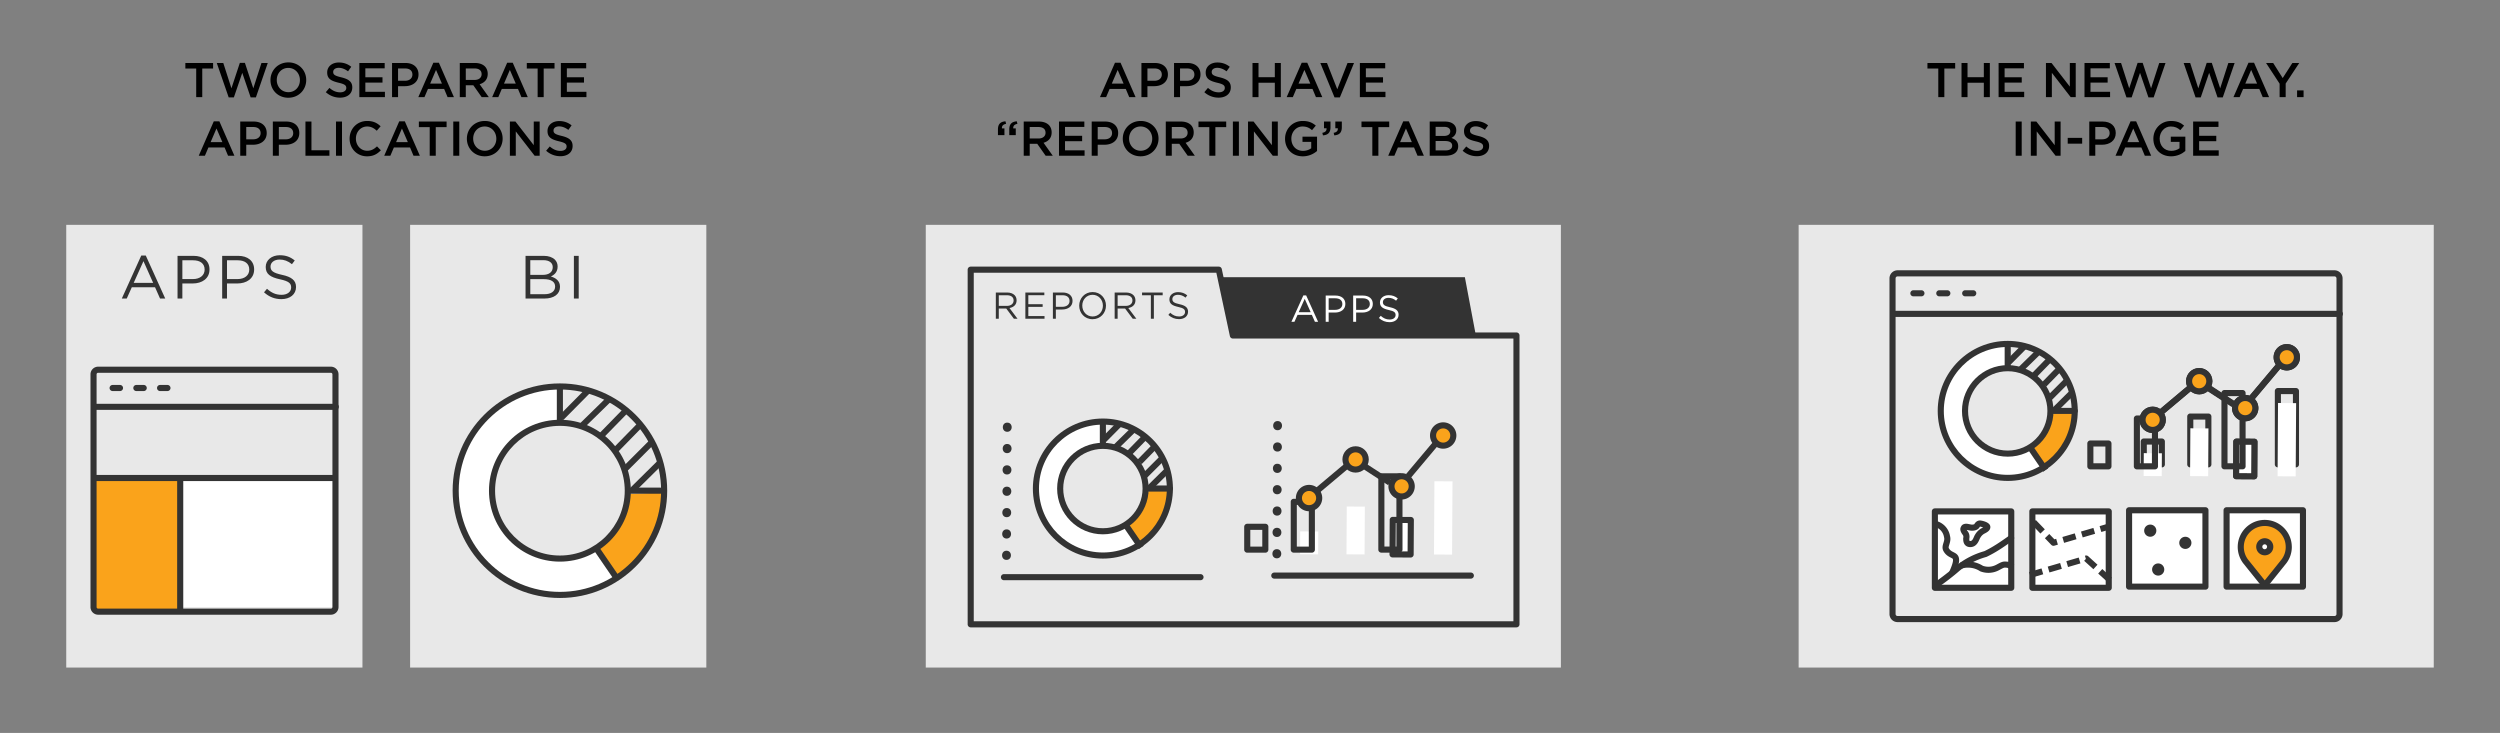 <svg xmlns="http://www.w3.org/2000/svg" width="819.609" height="240.285"><rect width="100%" height="100%" fill="#808080" stroke="none"/><style>.st0{fill:#e8e8e8}.st1{fill:#333}.st2{fill:#fff}.st3{fill:#faa31b}.st4{fill:none}</style><g id="Layer_1"><path class="st0" d="M589.669 73.712h208.224v145.143H589.669zM21.717 73.712h97.11v145.143h-97.11zM134.454 73.712h97.11v145.143h-97.11z"/><path class="st1" d="M46.312 83.775h1.48l6.379 14.098h-1.7l-1.64-3.7h-7.619l-1.66 3.7h-1.62l6.38-14.098zm3.899 8.959l-3.18-7.119-3.2 7.119h6.38zM58.205 83.875h5.239c3.16 0 5.239 1.679 5.239 4.439v.04c0 3.02-2.52 4.579-5.499 4.579h-3.4v4.939h-1.58V83.875zm5.039 7.619c2.32 0 3.84-1.24 3.84-3.079v-.04c0-2-1.5-3.039-3.759-3.039h-3.54v6.158h3.459zM72.839 83.875h5.239c3.16 0 5.239 1.679 5.239 4.439v.04c0 3.02-2.52 4.579-5.5 4.579h-3.399v4.939h-1.58V83.875zm5.039 7.619c2.32 0 3.84-1.24 3.84-3.079v-.04c0-2-1.499-3.039-3.759-3.039h-3.54v6.158h3.459zM86.553 95.833l.98-1.159c1.46 1.32 2.86 1.979 4.799 1.979 1.88 0 3.12-1 3.12-2.38v-.04c0-1.299-.7-2.039-3.64-2.66-3.219-.7-4.699-1.74-4.699-4.039v-.04c0-2.2 1.94-3.82 4.599-3.82 2.04 0 3.5.58 4.919 1.72l-.92 1.22c-1.3-1.061-2.6-1.521-4.04-1.521-1.819 0-2.979 1-2.979 2.26v.04c0 1.32.72 2.06 3.799 2.719 3.12.68 4.56 1.82 4.56 3.96v.04c0 2.399-2 3.959-4.779 3.959-2.219.002-4.039-.738-5.719-2.238zM172.293 83.875h5.959c1.6 0 2.86.46 3.66 1.24.58.6.9 1.34.9 2.24v.04c0 1.82-1.12 2.759-2.22 3.24 1.659.5 3 1.46 3 3.38v.039c0 2.4-2.02 3.82-5.079 3.82h-6.219V83.875zm8.918 3.699c0-1.381-1.1-2.28-3.1-2.28h-4.259v4.819h4.139c1.9 0 3.22-.86 3.22-2.499v-.04zm-2.939 3.94h-4.419v4.939h4.7c2.119 0 3.439-.94 3.439-2.5v-.04c-.001-1.52-1.281-2.399-3.72-2.399zM188.145 83.875h1.58v13.998h-1.58V83.875z"/><path class="st0" d="M303.505 73.712h208.224v145.143H303.505z"/><path class="st1" d="M326.474 95.897h3.7c1.057 0 1.906.32 2.448.86.417.417.664 1.02.664 1.697v.024c0 1.427-.984 2.263-2.337 2.508l2.643 3.517H332.4l-2.496-3.344h-2.458v3.344h-.972v-8.606zm3.615 4.389c1.291 0 2.214-.664 2.214-1.771v-.025c0-1.057-.812-1.697-2.202-1.697h-2.655v3.493h2.643zM336.156 95.897h6.222v.885h-5.25v2.939h4.697v.886h-4.697v3.011h5.312v.886h-6.283v-8.607zM345.185 95.897h3.221c1.943 0 3.221 1.032 3.221 2.729v.026c0 1.856-1.55 2.816-3.382 2.816h-2.089v3.036h-.972v-8.607zm3.098 4.684c1.427 0 2.361-.761 2.361-1.894v-.024c0-1.23-.922-1.87-2.311-1.87h-2.176v3.787h2.126zM353.81 100.225v-.026c0-2.373 1.783-4.451 4.402-4.451s4.377 2.054 4.377 4.427v.024c0 2.374-1.783 4.451-4.402 4.451s-4.377-2.053-4.377-4.425zm7.769 0v-.026c0-1.954-1.425-3.553-3.392-3.553-1.967 0-3.37 1.574-3.37 3.529v.024c0 1.955 1.427 3.555 3.394 3.555s3.368-1.574 3.368-3.529zM365.434 95.897h3.7c1.057 0 1.906.32 2.448.86.417.417.664 1.02.664 1.697v.024c0 1.427-.984 2.263-2.337 2.508l2.643 3.517h-1.192l-2.496-3.344h-2.458v3.344h-.972v-8.606zm3.615 4.389c1.291 0 2.214-.664 2.214-1.771v-.025c0-1.057-.812-1.697-2.202-1.697h-2.655v3.493h2.643zM377.305 96.793h-2.889v-.897h6.762v.897h-2.889v7.71h-.984v-7.71zM383.039 103.249l.602-.713c.898.811 1.759 1.218 2.951 1.218 1.156 0 1.919-.616 1.919-1.464v-.024c0-.799-.431-1.254-2.239-1.635-1.979-.431-2.889-1.069-2.889-2.484v-.024c0-1.353 1.194-2.349 2.829-2.349 1.254 0 2.15.356 3.024 1.057l-.566.749c-.799-.652-1.598-.934-2.484-.934-1.119 0-1.832.616-1.832 1.389v.026c0 .811.443 1.266 2.337 1.671 1.918.419 2.804 1.119 2.804 2.434v.026c0 1.475-1.23 2.434-2.939 2.434-1.365 0-2.484-.455-3.517-1.377zM483.723 109.302h-79.879l-4.056-18.428h80.46z"/><path class="st1" d="M497.161 205.681H318.24a1 1 0 0 1-1-1V88.413a1 1 0 0 1 1-1h81.336a1 1 0 0 1 .978.791l4.448 20.788h92.159a1 1 0 0 1 1 1v94.69a.999.999 0 0 1-1 .999zm-177.921-2h176.921v-92.69h-91.968a1 1 0 0 1-.978-.791l-4.448-20.788H319.24v114.269z"/><path class="st2" d="M427.3 96.835h.91l3.922 8.668h-1.045l-1.009-2.275h-4.684l-1.021 2.275h-.996l3.923-8.668zm2.397 5.509l-1.954-4.377-1.967 4.377h3.921zM434.621 96.897h3.221c1.943 0 3.223 1.032 3.223 2.729v.026c0 1.856-1.55 2.816-3.382 2.816h-2.09v3.036h-.972v-8.607zm3.099 4.684c1.425 0 2.361-.761 2.361-1.894v-.024c0-1.23-.922-1.87-2.313-1.87h-2.176v3.787h2.128zM443.627 96.897h3.221c1.943 0 3.221 1.032 3.221 2.729v.026c0 1.856-1.55 2.816-3.38 2.816h-2.09v3.036h-.972v-8.607zm3.098 4.684c1.427 0 2.361-.761 2.361-1.894v-.024c0-1.23-.922-1.87-2.311-1.87h-2.176v3.787h2.126zM452.066 104.249l.602-.713c.898.811 1.759 1.218 2.951 1.218 1.156 0 1.918-.616 1.918-1.464v-.024c0-.799-.429-1.254-2.238-1.635-1.979-.431-2.889-1.069-2.889-2.484v-.024c0-1.353 1.192-2.349 2.828-2.349 1.254 0 2.152.356 3.024 1.057l-.565.749c-.8-.652-1.599-.934-2.484-.934-1.119 0-1.832.616-1.832 1.389v.026c0 .811.443 1.266 2.335 1.671 1.919.419 2.804 1.119 2.804 2.434v.026c0 1.475-1.23 2.434-2.939 2.434-1.363 0-2.483-.455-3.515-1.377z"/><path d="M64.323 22.474h-3.554v-1.825h9.092v1.825h-3.553v9.38h-1.985v-9.38zM71.073 20.649h2.129l2.673 8.308 2.753-8.339h1.665l2.753 8.339 2.673-8.308h2.065l-3.89 11.285h-1.713l-2.753-8.051-2.753 8.051h-1.697l-3.905-11.285zM88.673 26.283v-.032c0-3.153 2.433-5.794 5.875-5.794s5.842 2.609 5.842 5.762v.032c0 3.153-2.433 5.794-5.875 5.794s-5.842-2.608-5.842-5.762zm9.652 0v-.032c0-2.177-1.584-3.986-3.81-3.986-2.225 0-3.777 1.777-3.777 3.954v.032c0 2.177 1.584 3.969 3.81 3.969 2.224.001 3.777-1.76 3.777-3.937zM106.817 30.221l1.184-1.408c1.073.928 2.161 1.457 3.538 1.457 1.216 0 1.985-.576 1.985-1.409v-.032c0-.8-.448-1.232-2.529-1.712-2.385-.576-3.73-1.281-3.73-3.346v-.032c0-1.921 1.601-3.25 3.826-3.25 1.633 0 2.929.497 4.066 1.409l-1.057 1.489c-1.008-.752-2.017-1.153-3.041-1.153-1.153 0-1.825.592-1.825 1.329v.032c0 .864.512 1.249 2.673 1.761 2.369.576 3.585 1.424 3.585 3.281v.032c0 2.097-1.648 3.345-4.001 3.345-1.713 0-3.329-.592-4.674-1.793zM117.809 20.649h8.308v1.761h-6.339v2.913h5.619v1.761h-5.619v3.009h6.419v1.761h-8.388V20.649zM128.529 20.649h4.418c2.625 0 4.258 1.489 4.258 3.746v.032c0 2.513-2.017 3.825-4.482 3.825h-2.225v3.602h-1.969V20.649zm4.258 5.827c1.489 0 2.417-.833 2.417-2.001v-.032c0-1.312-.944-2-2.417-2h-2.289v4.034h2.289zM142.067 20.569h1.825l4.93 11.285h-2.081l-1.136-2.705h-5.298l-1.152 2.705h-2.017l4.929-11.285zm2.817 6.835l-1.937-4.482-1.921 4.482h3.858zM150.737 20.649h4.994c1.409 0 2.513.416 3.233 1.121.592.608.928 1.44.928 2.417v.032c0 1.841-1.104 2.945-2.657 3.394l3.025 4.242h-2.337l-2.753-3.906h-2.465v3.906h-1.969V20.649zm4.85 5.554c1.409 0 2.305-.736 2.305-1.873v-.032c0-1.2-.865-1.856-2.321-1.856h-2.865v3.761h2.881zM166.274 20.569h1.825l4.93 11.285h-2.081l-1.136-2.705h-5.298l-1.152 2.705h-2.017l4.929-11.285zm2.818 6.835l-1.937-4.482-1.921 4.482h3.858zM176.258 22.474h-3.554v-1.825h9.092v1.825h-3.553v9.38h-1.985v-9.38zM183.873 20.649h8.308v1.761h-6.339v2.913h5.619v1.761h-5.619v3.009h6.419v1.761h-8.388V20.649zM70.091 39.769h1.825l4.93 11.285h-2.081l-1.136-2.705h-5.298l-1.152 2.705h-2.017l4.929-11.285zm2.818 6.835l-1.937-4.482-1.921 4.482h3.858zM78.762 39.849h4.418c2.625 0 4.258 1.489 4.258 3.746v.032c0 2.513-2.017 3.825-4.482 3.825H80.73v3.602h-1.969V39.849zm4.258 5.827c1.489 0 2.417-.833 2.417-2.001v-.032c0-1.312-.944-2-2.417-2h-2.29v4.034h2.29zM89.449 39.849h4.418c2.625 0 4.258 1.489 4.258 3.746v.032c0 2.513-2.017 3.825-4.482 3.825h-2.225v3.602h-1.969V39.849zm4.258 5.827c1.489 0 2.417-.833 2.417-2.001v-.032c0-1.312-.944-2-2.417-2h-2.289v4.034h2.289zM100.138 39.849h1.969v9.412h5.891v1.793h-7.859V39.849zM110.153 39.849h1.969v11.205h-1.969V39.849zM114.617 45.484v-.032c0-3.186 2.385-5.794 5.778-5.794 2.065 0 3.313.72 4.386 1.745l-1.265 1.457c-.896-.833-1.856-1.393-3.137-1.393-2.129 0-3.697 1.761-3.697 3.954v.032c0 2.193 1.553 3.969 3.697 3.969 1.377 0 2.257-.544 3.217-1.44l1.265 1.28c-1.168 1.217-2.449 1.985-4.546 1.985-3.265-.001-5.698-2.546-5.698-5.763zM130.891 39.769h1.825l4.93 11.285h-2.081l-1.136-2.705h-5.298l-1.152 2.705h-2.017l4.929-11.285zm2.817 6.835l-1.937-4.482-1.921 4.482h3.858zM140.875 41.674h-3.554v-1.825h9.092v1.825h-3.553v9.38h-1.985v-9.38zM148.601 39.849h1.969v11.205h-1.969V39.849zM153.064 45.484v-.032c0-3.153 2.433-5.794 5.875-5.794s5.842 2.609 5.842 5.762v.032c0 3.153-2.433 5.794-5.875 5.794s-5.842-2.609-5.842-5.762zm9.652 0v-.032c0-2.177-1.584-3.986-3.81-3.986-2.225 0-3.777 1.777-3.777 3.954v.032c0 2.177 1.584 3.969 3.81 3.969 2.225 0 3.777-1.761 3.777-3.937zM167.16 39.849h1.825l6.002 7.747v-7.747h1.937v11.205h-1.649l-6.178-7.971v7.971h-1.937V39.849zM179.048 49.421l1.184-1.408c1.073.928 2.161 1.457 3.538 1.457 1.216 0 1.985-.576 1.985-1.409v-.032c0-.8-.448-1.232-2.529-1.712-2.385-.576-3.729-1.281-3.729-3.346v-.032c0-1.921 1.601-3.25 3.826-3.25 1.633 0 2.929.497 4.066 1.409l-1.057 1.489c-1.008-.752-2.017-1.153-3.041-1.153-1.153 0-1.825.592-1.825 1.329v.032c0 .864.512 1.249 2.673 1.761 2.369.576 3.585 1.424 3.585 3.281v.032c0 2.097-1.648 3.345-4.001 3.345a6.9 6.9 0 0 1-4.675-1.793z"/><g><path d="M365.539 20.569h1.825l4.93 11.285h-2.081l-1.136-2.705h-5.299l-1.152 2.705h-2.017l4.93-11.285zm2.817 6.835l-1.937-4.482-1.921 4.482h3.858zM374.21 20.649h4.418c2.625 0 4.258 1.489 4.258 3.746v.032c0 2.513-2.018 3.825-4.482 3.825h-2.225v3.602h-1.969V20.649zm4.258 5.827c1.488 0 2.417-.833 2.417-2.001v-.032c0-1.312-.944-2-2.417-2h-2.289v4.034h2.289zM384.897 20.649h4.418c2.625 0 4.258 1.489 4.258 3.746v.032c0 2.513-2.018 3.825-4.482 3.825h-2.225v3.602h-1.969V20.649zm4.258 5.827c1.488 0 2.417-.833 2.417-2.001v-.032c0-1.312-.944-2-2.417-2h-2.289v4.034h2.289zM394.834 30.221l1.184-1.408c1.073.928 2.161 1.457 3.538 1.457 1.216 0 1.984-.576 1.984-1.409v-.032c0-.8-.448-1.232-2.528-1.712-2.386-.576-3.73-1.281-3.73-3.346v-.032c0-1.921 1.602-3.25 3.826-3.25 1.633 0 2.929.497 4.065 1.409l-1.057 1.489c-1.008-.752-2.017-1.153-3.041-1.153-1.152 0-1.824.592-1.824 1.329v.032c0 .864.512 1.249 2.673 1.761 2.369.576 3.585 1.424 3.585 3.281v.032c0 2.097-1.648 3.345-4.001 3.345a6.898 6.898 0 0 1-4.674-1.793zM410.625 20.649h1.969v4.658h5.347v-4.658h1.969v11.205h-1.969v-4.722h-5.347v4.722h-1.969V20.649zM426.755 20.569h1.824l4.931 11.285h-2.081l-1.137-2.705h-5.298l-1.152 2.705h-2.018l4.931-11.285zm2.817 6.835l-1.938-4.482-1.921 4.482h3.859zM432.864 20.649h2.178l3.377 8.611 3.361-8.611h2.129l-4.642 11.285h-1.745l-4.658-11.285zM445.825 20.649h8.308v1.761h-6.339v2.913h5.618v1.761h-5.618v3.009h6.419v1.761h-8.388V20.649zM327.17 42.427c0-1.777.849-2.529 2.466-2.657l.208.833c-.977.176-1.441.672-1.361 1.488h.816V44.3h-2.129v-1.873zm3.714 0c0-1.777.849-2.529 2.465-2.657l.208.833c-.977.176-1.44.672-1.36 1.488h.816V44.3h-2.129v-1.873zM335.618 39.849h4.994c1.408 0 2.513.416 3.233 1.121.592.608.928 1.44.928 2.417v.032c0 1.841-1.104 2.945-2.656 3.394l3.024 4.242h-2.337l-2.753-3.906h-2.465v3.906h-1.969V39.849zm4.85 5.555c1.409 0 2.306-.736 2.306-1.873v-.032c0-1.2-.865-1.856-2.321-1.856h-2.865v3.761h2.88zM347.187 39.849h8.308v1.761h-6.339v2.913h5.618v1.761h-5.618v3.009h6.419v1.761h-8.388V39.849zM357.906 39.849h4.418c2.625 0 4.258 1.489 4.258 3.746v.032c0 2.513-2.018 3.825-4.482 3.825h-2.225v3.602h-1.969V39.849zm4.258 5.827c1.488 0 2.417-.833 2.417-2.001v-.032c0-1.312-.944-2-2.417-2h-2.289v4.034h2.289zM368.098 45.484v-.032c0-3.153 2.434-5.794 5.875-5.794s5.842 2.609 5.842 5.762v.032c0 3.153-2.433 5.794-5.874 5.794s-5.843-2.609-5.843-5.762zm9.652 0v-.032c0-2.177-1.585-3.986-3.81-3.986s-3.777 1.777-3.777 3.954v.032c0 2.177 1.584 3.969 3.81 3.969 2.224 0 3.777-1.761 3.777-3.937zM382.194 39.849h4.994c1.408 0 2.513.416 3.233 1.121.592.608.928 1.44.928 2.417v.032c0 1.841-1.104 2.945-2.656 3.394l3.024 4.242h-2.337l-2.753-3.906h-2.465v3.906h-1.969V39.849zm4.85 5.555c1.409 0 2.306-.736 2.306-1.873v-.032c0-1.2-.865-1.856-2.321-1.856h-2.865v3.761h2.88zM396.467 41.674h-3.554v-1.825h9.092v1.825h-3.553v9.38h-1.985v-9.38zM404.194 39.849h1.969v11.205h-1.969V39.849zM409.153 39.849h1.825l6.002 7.747v-7.747h1.938v11.205h-1.649l-6.178-7.971v7.971h-1.938V39.849zM421.298 45.484v-.032c0-3.138 2.4-5.794 5.778-5.794 1.952 0 3.153.544 4.306 1.521l-1.249 1.489c-.864-.736-1.712-1.201-3.137-1.201-2.065 0-3.634 1.809-3.634 3.954v.032c0 2.305 1.521 4.001 3.81 4.001 1.057 0 2.017-.336 2.705-.849v-2.097h-2.865v-1.712h4.771v4.706c-1.104.944-2.689 1.745-4.674 1.745-3.506-.001-5.811-2.498-5.811-5.763zM433.521 43.547c.977-.176 1.44-.672 1.377-1.505h-.833v-2.193h2.129v1.873c0 1.776-.848 2.529-2.465 2.657l-.208-.832zm3.714 0c.976-.176 1.44-.672 1.36-1.505h-.816v-2.193h2.129v1.873c0 1.776-.849 2.529-2.465 2.657l-.208-.832zM449.906 41.674h-3.554v-1.825h9.092v1.825h-3.553v9.38h-1.985v-9.38zM460.051 39.769h1.824l4.931 11.285h-2.081l-1.137-2.705h-5.298l-1.152 2.705h-2.018l4.931-11.285zm2.817 6.835l-1.938-4.482-1.921 4.482h3.859zM468.721 39.849h5.026c1.28 0 2.289.352 2.93.993.496.496.752 1.104.752 1.856v.032c0 1.344-.769 2.065-1.601 2.497 1.312.448 2.225 1.2 2.225 2.721v.032c0 2.001-1.648 3.073-4.146 3.073h-5.187V39.849zm6.739 3.17c0-.88-.704-1.425-1.969-1.425h-2.833v2.978h2.688c1.265 0 2.113-.497 2.113-1.521v-.032zm-1.681 3.217h-3.121v3.073h3.265c1.345 0 2.161-.528 2.161-1.537v-.032c0-.944-.752-1.504-2.305-1.504zM479.521 49.421l1.185-1.408c1.072.928 2.161 1.457 3.537 1.457 1.217 0 1.985-.576 1.985-1.409v-.032c0-.8-.448-1.232-2.529-1.712-2.385-.576-3.729-1.281-3.729-3.346v-.032c0-1.921 1.601-3.25 3.825-3.25 1.633 0 2.93.497 4.066 1.409l-1.057 1.489c-1.009-.752-2.017-1.153-3.041-1.153-1.153 0-1.825.592-1.825 1.329v.032c0 .864.513 1.249 2.673 1.761 2.369.576 3.586 1.424 3.586 3.281v.032c0 2.097-1.648 3.345-4.002 3.345a6.897 6.897 0 0 1-4.674-1.793z"/></g><g><path d="M635.455 22.474h-3.554v-1.825h9.092v1.825h-3.553v9.38h-1.985v-9.38zM643.07 20.649h1.969v4.658h5.346v-4.658h1.969v11.205h-1.969v-4.722h-5.346v4.722h-1.969V20.649zM655.229 20.649h8.308v1.761h-6.339v2.913h5.619v1.761h-5.619v3.009h6.419v1.761h-8.388V20.649zM670.75 20.649h1.824l6.003 7.747v-7.747h1.937v11.205h-1.648l-6.179-7.971v7.971h-1.937V20.649zM683.39 20.649h8.308v1.761h-6.339v2.913h5.618v1.761h-5.618v3.009h6.419v1.761h-8.388V20.649zM693.245 20.649h2.129l2.673 8.308 2.753-8.339h1.665l2.753 8.339 2.673-8.308h2.065l-3.89 11.285h-1.713l-2.753-8.051-2.753 8.051h-1.697l-3.905-11.285zM715.901 20.649h2.129l2.673 8.308 2.753-8.339h1.665l2.753 8.339 2.673-8.308h2.065l-3.89 11.285h-1.713l-2.753-8.051-2.753 8.051h-1.697l-3.905-11.285zM737.151 20.569h1.824l4.931 11.285h-2.081l-1.137-2.705h-5.298l-1.152 2.705h-2.018l4.931-11.285zm2.818 6.835l-1.938-4.482-1.921 4.482h3.859zM747.358 27.436l-4.449-6.787h2.337l3.121 4.946 3.169-4.946h2.257l-4.449 6.739v4.466h-1.985v-4.418zM753.085 29.645h2.129v2.209h-2.129v-2.209zM660.83 39.849h1.969v11.205h-1.969V39.849zM665.789 39.849h1.825l6.002 7.747v-7.747h1.938v11.205h-1.649l-6.178-7.971v7.971h-1.938V39.849zM677.886 45.196h4.737V47.1h-4.737v-1.904zM684.957 39.849h4.418c2.625 0 4.258 1.489 4.258 3.746v.032c0 2.513-2.018 3.825-4.482 3.825h-2.225v3.602h-1.969V39.849zm4.258 5.827c1.488 0 2.417-.833 2.417-2.001v-.032c0-1.312-.944-2-2.417-2h-2.289v4.034h2.289zM698.495 39.769h1.824l4.931 11.285h-2.081l-1.137-2.705h-5.298l-1.152 2.705h-2.018l4.931-11.285zm2.817 6.835l-1.938-4.482-1.921 4.482h3.859zM705.965 45.484v-.032c0-3.138 2.401-5.794 5.778-5.794 1.953 0 3.153.544 4.306 1.521l-1.248 1.489c-.864-.736-1.713-1.201-3.138-1.201-2.064 0-3.633 1.809-3.633 3.954v.032c0 2.305 1.521 4.001 3.81 4.001 1.056 0 2.017-.336 2.705-.849v-2.097h-2.865v-1.712h4.77v4.706c-1.104.944-2.688 1.745-4.674 1.745-3.505-.001-5.811-2.498-5.811-5.763zM719.005 39.849h8.308v1.761h-6.339v2.913h5.619v1.761h-5.619v3.009h6.419v1.761h-8.388V39.849z"/></g><g id="Group_1284" transform="translate(-90.61 -2918.701)"><g id="Layer_3_1_"><g id="Group_1283"><g id="icons_4_"><g id="Group_1277_3_"><g id="Group_1276_3_"><path class="st2" d="M669.762 153.172a21.674 21.674 0 0 1-11.837 3.501c-11.99 0-21.711-9.721-21.711-21.711s9.715-21.705 21.705-21.711v.413l.006 6.398v.762h-.006c-7.809.006-14.131 6.328-14.131 14.137s6.328 14.144 14.137 14.144c2.77 0 5.363-.801 7.548-2.186l4.289 6.253z" transform="translate(90.61 2918.701)" id="Ellipse_47_3_"/></g></g></g><g id="Group_1280"><g id="Group_1279"><path id="Path_2207" class="st3" d="M763.868 3054.153l-1.31 3.124-1.482 3.677-2.128 2.524-1.829 2.382 3.662 5.98 2.957-2.301 3.538-4.556 2.847-6.172.566-5.004-6.821.346z"/><path class="st1" d="M629.55 32.498c-12.659 0-22.959-10.3-22.959-22.959s10.3-22.959 22.959-22.959c12.66 0 22.96 10.3 22.96 22.959s-10.3 22.959-22.96 22.959zm0-43.919c-11.557 0-20.959 9.402-20.959 20.959s9.402 20.959 20.959 20.959c11.558 0 20.96-9.402 20.96-20.959s-9.403-20.959-20.96-20.959z" transform="translate(119.285 3043.876)" id="Ellipse_49"/><path class="st1" d="M624.73 19.723c-8.273 0-15.005-6.731-15.005-15.005s6.731-15.005 15.005-15.005 15.004 6.731 15.004 15.005-6.731 15.005-15.004 15.005zm0-28.01c-7.171 0-13.005 5.834-13.005 13.005s5.834 13.005 13.005 13.005c7.17 0 13.004-5.834 13.004-13.005S631.9-8.287 624.73-8.287z" transform="translate(124.104 3048.696)" id="Ellipse_50"/><path class="st1" d="M770.79 3054.411h-7.658a1 1 0 1 1 0-2h7.658a1 1 0 1 1 0 2zM747.825 3031.041h2v7.844h-2z"/><path transform="rotate(-45.316 751.67 3034.941)" class="st1" d="M748.026 3033.924h7.204v2h-7.204z"/><path transform="rotate(-44.368 755.813 3036.793)" class="st1" d="M751.63 3036.012h8.533v2h-8.533z"/><path transform="rotate(-45.693 759.93 3039.217)" class="st1" d="M756.036 3038.235h7.886v2.001h-7.886z"/><path transform="rotate(-45.653 763.408 3042.139)" class="st1" d="M759.723 3041.058h7.404v1.999h-7.404z"/><path transform="rotate(-45.001 765.429 3046.315)" class="st1" d="M761.344 3045.291h8.234v2h-8.234z"/><path transform="rotate(-44.664 766.91 3050.692)" class="st1" d="M762.706 3049.495h8.303v2.001h-8.303z"/><path transform="rotate(-34.439 759.035 3069.383)" class="st1" d="M757.948 3064.872h2.001v8.591h-2.001z"/></g></g><g id="Group_1281"><g id="Rectangle_1827"><path class="st2" d="M644.516 9.069h25.039v25.039h-25.039z" transform="translate(176.064 3076.921)"/><path class="st1" d="M669.556 35.108h-25.039a1 1 0 0 1-1-1V9.069a1 1 0 0 1 1-1h25.039a1 1 0 0 1 1 1v25.039a1 1 0 0 1-1 1zm-24.039-2h23.039V10.069h-23.039v23.039z" transform="translate(176.064 3076.921)"/></g><path id="Path_2208_1_" class="st3" d="M840.965 3098.015a7.867 7.867 0 1 0-14.183 4.689c.107.143 6.316 7.864 6.316 7.864l6.318-7.866a7.763 7.763 0 0 0 1.555-4.689l-.006.002zm-7.865 1.748a1.806 1.806 0 1 1 1.804-1.807v.002c0 .996-.808 1.804-1.804 1.805z"/><path class="st1" d="M833.098 3111.567c-.303 0-.59-.138-.779-.373a4155.376 4155.376 0 0 1-6.338-7.891 8.93 8.93 0 0 1-1.75-5.293c.001-4.888 3.979-8.865 8.869-8.865 4.854.002 8.808 3.924 8.864 8.764a.83.83 0 0 1 .006.101 8.8 8.8 0 0 1-1.755 5.293l-6.338 7.891a1 1 0 0 1-.779.373zm.002-20.422a6.876 6.876 0 0 0-6.869 6.866 6.905 6.905 0 0 0 1.354 4.097c.138.177 3.521 4.386 5.513 6.862l5.539-6.895a6.777 6.777 0 0 0 1.334-3.965 1.011 1.011 0 0 1-.005-.096c0-3.785-3.08-6.867-6.866-6.869zm-.002 9.617a2.81 2.81 0 0 1-2.806-2.803 2.782 2.782 0 0 1 .82-1.984 2.787 2.787 0 0 1 1.982-.823h.003a2.81 2.81 0 0 1 2.806 2.803 2.809 2.809 0 0 1-2.803 2.808l-.002-.001zm0-3.61a.798.798 0 0 0-.57.236c-.152.152-.235.354-.235.569s.084.417.236.569a.803.803 0 0 0 .569.235h.002a.806.806 0 0 0-.002-1.609z"/><g id="Rectangle_1824"><path class="st2" d="M606.83 9.217h25.039v25.039H606.83z" transform="translate(118.116 3077.148)"/><path class="st1" d="M631.869 35.256H606.83a1 1 0 0 1-1-1V9.217a1 1 0 0 1 1-1h25.039a1 1 0 0 1 1 1v25.039a1 1 0 0 1-1 1zm-24.039-2h23.039V10.217H607.83v23.039z" transform="translate(118.116 3077.148)"/></g><g id="Rectangle_1825"><path class="st2" d="M619.426 9.217h25.039v25.039h-25.039z" transform="translate(137.484 3077.148)"/><path class="st1" d="M644.465 35.256h-25.039a1 1 0 0 1-1-1V9.217a1 1 0 0 1 1-1h25.039a1 1 0 0 1 1 1v25.039a1 1 0 0 1-1 1zm-24.039-2h23.039V10.217h-23.039v23.039z" transform="translate(137.484 3077.148)"/></g><g id="Rectangle_1826"><path class="st2" d="M631.92 9.069h25.039v25.039H631.92z" transform="translate(156.695 3076.921)"/><path class="st1" d="M656.959 35.108H631.92a1 1 0 0 1-1-1V9.069a1 1 0 0 1 1-1h25.039a1 1 0 0 1 1 1v25.039a1 1 0 0 1-1 1zm-24.039-2h23.039V10.069H632.92v23.039z" transform="translate(156.695 3076.921)"/></g><path class="st1" d="M725.994 3111.05a1 1 0 0 1-.571-1.822c.033-.023 3.433-2.393 6.374-4.979a26.101 26.101 0 0 1 9.383-4.86c2.917-1.406 5.243-3.044 7.934-4.937l.297-.21a1.002 1.002 0 0 1 1.151 1.637l-.297.208c-2.786 1.962-5.193 3.655-8.298 5.143a1.033 1.033 0 0 1-.163.062 24.112 24.112 0 0 0-8.718 4.487c-2.997 2.637-6.379 4.993-6.521 5.093a1.002 1.002 0 0 1-.571.178z"/><path class="st1" d="M742.497 3106.505a7.45 7.45 0 0 1-2.606-.47 1.013 1.013 0 0 1-.194-.099 7.032 7.032 0 0 0-3.455-1.122 6.458 6.458 0 0 0-2.447.296l-.611-1.904a8.524 8.524 0 0 1 3.179-.389 9.04 9.04 0 0 1 4.324 1.378 5.443 5.443 0 0 0 4.427-.363l.413-.221c.985-.527 1.697-.906 2.761-.805l.274.023c.829.063 1.098.174 2.396.984l-1.059 1.697c-1.047-.654-1.081-.656-1.49-.688l-.315-.027c-.439-.042-.721.096-1.624.578l-.408.218a7.39 7.39 0 0 1-3.565.914zM731.473 3106.973l-1.816-.84c1.603-3.466 1.244-4.152 1.096-4.28-.112-.095-.339-.209-.578-.331-.727-.366-1.722-.869-2.42-2.163-.527-.974-.231-1.93.006-2.698.196-.635.365-1.182.201-1.782a.798.798 0 0 1-.023-.108 4.132 4.132 0 0 0-3.553-3.445l.25-1.984a6.146 6.146 0 0 1 5.271 5.065c.294 1.138.001 2.083-.234 2.846-.198.641-.273.943-.158 1.156.401.743.966 1.027 1.562 1.329.334.169.68.344.979.598 1.475 1.272.833 3.573-.583 6.637zM736.532 3098.067c-.766 0-1.254-.288-1.538-.547-.766-.696-.766-1.766-.766-2.279 0-.088.012-.175.034-.26a1.078 1.078 0 0 0-.229-.994c-.951-1.324-.854-2.058-.436-2.775.519-.9 1.661-.828 1.999-.787l1.339.256c.246.047.803-.024.947-.146.675-1.163 1.59-1.247 2.073-1.186.029.003 2.93.374 3.159 1.909.196 1.333-1.126 1.992-2.001 2.429a3.487 3.487 0 0 0-1.246 1.271 1.347 1.347 0 0 1-.066.101c-.048.066-.149.3-.224.471-.358.824-1.027 2.36-2.735 2.523a3.739 3.739 0 0 1-.31.014zm-.303-2.711c.008.479.063.638.11.686.017.01.118.037.313.02.496-.048.766-.582 1.093-1.332.129-.297.251-.578.415-.813a5.521 5.521 0 0 1 2.01-1.991c.146-.074.381-.191.589-.309a6.214 6.214 0 0 0-1.018-.279c.004.019-.07.087-.171.259-.652 1.106-2.312 1.182-3.012 1.05l-.001-.001-1.171-.226c.047.083.114.191.213.33.589.664.838 1.654.63 2.606zm-.869-3.195l-.004.007.004-.007zM763.835 3097.643a1 1 0 0 1-.721-.307l-2.099-2.184 1.441-1.387 1.679 1.747.578-.169.561 1.92-1.159.339a.964.964 0 0 1-.28.041zm3.473-.973l-.561-1.92 4.066-1.188.561 1.92-4.066 1.188zm6.101-1.782l-.561-1.92 4.066-1.188.561 1.92-4.066 1.188zm-13.862-1.263l-2.936-3.055 1.441-1.387 2.936 3.055-1.441 1.387zm19.962-.519l-.561-1.92 3.063-.895.561 1.92-3.063.895zM781.62 3109.584l-3.135-2.85 1.346-1.48 3.135 2.85-1.346 1.48zm-25.218-1.422l-.561-1.92 4.066-1.188.561 1.92-4.066 1.188zm6.101-1.783l-.561-1.92 4.066-1.188.561 1.92-4.066 1.188zm14.414-1.069l-3.03-2.754.562-.617-.308-1.042.136-.04c.337-.098.698-.016.956.219l3.03 2.754-1.346 1.48zm-8.314-.713l-.561-1.92 4.066-1.188.561 1.92-4.066 1.188z"/><circle id="Ellipse_51" class="st1" cx="795.558" cy="3092.674" r="1.999"/><circle id="Ellipse_52" class="st1" cx="807.061" cy="3096.67" r="1.999"/><circle id="Ellipse_53" class="st1" cx="798.157" cy="3105.41" r="1.999"/></g><g id="Group_1282"><path class="st1" d="M639.738 6.378h-5.936a1 1 0 0 1-1-1v-7.487a.997.997 0 0 1 .994-1h5.936a1 1 0 0 1 1 1v7.487a.997.997 0 0 1-.994 1zm-4.936-2h3.93v-5.487h-3.93v5.487z" transform="translate(159.625 3065.564)" id="Rectangle_1828"/><path class="st1" d="M651.698 8.698h-5.936a.997.997 0 0 1-1-1V-3.608a1 1 0 0 1 .994-1h5.936a.997.997 0 0 1 1 1V7.698a1 1 0 0 1-.994 1zm-4.935-2h3.93l.001-9.306h-3.93l-.001 9.306z" transform="rotate(.339 -517648.176 31617.924)" id="Rectangle_1829"/><path class="st1" d="M657.042 16.326h-5.936a.997.997 0 0 1-1-1l-.001-24.018a.997.997 0 0 1 1-1h5.93a1 1 0 0 1 1 1l.001 24.017a1 1 0 0 1-.994 1.001zm-4.936-2h3.93V-7.691h-3.93v22.017z" transform="translate(186.292 3055.603)" id="Rectangle_1830"/><path class="st1" d="M645.736 11.314H639.8a1 1 0 0 1-1-1V-5.358c0-.265.105-.52.293-.707.188-.188.468-.312.707-.293h5.93a1 1 0 0 1 1 1v15.672a.997.997 0 0 1-.994 1zm-4.935-2.001h3.93V-4.358h-3.93V9.313z" transform="translate(168.878 3060.624)" id="Rectangle_1831"/><path transform="rotate(-40.049 803.99 3049.944)" class="st1" d="M797.492 3048.74h12.97v2h-12.97z"/><path transform="rotate(-56.969 818.664 3048.468)" class="st1" d="M817.711 3043.749h2v9.77h-2z"/><path transform="rotate(-49.954 833.133 3043.89)" class="st1" d="M826.44 3042.942h13.7v2h-13.7z"/><g id="Ellipse_54" transform="translate(159.367 3056.94)"><circle class="st3" cx="636.98" cy="-.603" r="3.322"/><path class="st1" d="M636.979 3.719c-2.384 0-4.322-1.939-4.322-4.322s1.938-4.322 4.322-4.322 4.322 1.939 4.322 4.322-1.938 4.322-4.322 4.322zm0-6.644c-1.28 0-2.322 1.042-2.322 2.322s1.042 2.322 2.322 2.322 2.322-1.042 2.322-2.322-1.041-2.322-2.322-2.322z"/></g><g id="Ellipse_55" transform="translate(177.751 3054.615)"><circle class="st3" cx="648.936" cy="-2.115" r="3.322"/><path class="st1" d="M648.935 2.207a4.326 4.326 0 0 1-4.321-4.322 4.326 4.326 0 0 1 4.321-4.322 4.326 4.326 0 0 1 4.322 4.322 4.326 4.326 0 0 1-4.322 4.322zm0-6.644c-1.28 0-2.321 1.042-2.321 2.322s1.041 2.322 2.321 2.322 2.322-1.042 2.322-2.322-1.042-2.322-2.322-2.322z"/></g><g id="Ellipse_56" transform="translate(186.012 3044.515)"><circle class="st3" cx="654.308" cy="-8.684" r="3.578"/><path class="st1" d="M654.308-4.362a4.326 4.326 0 0 1-4.322-4.322c0-2.383 1.938-4.322 4.322-4.322s4.322 1.939 4.322 4.322a4.326 4.326 0 0 1-4.322 4.322zm0-6.644c-1.28 0-2.322 1.042-2.322 2.322s1.042 2.322 2.322 2.322 2.322-1.042 2.322-2.322-1.042-2.322-2.322-2.322z"/></g><g id="Ellipse_57" transform="translate(168.613 3049.266)"><circle class="st3" cx="642.993" cy="-5.594" r="3.698"/><path class="st1" d="M642.993-1.271c-2.384 0-4.322-1.939-4.322-4.322s1.938-4.322 4.322-4.322 4.322 1.939 4.322 4.322-1.938 4.322-4.322 4.322zm0-6.645c-1.28 0-2.322 1.042-2.322 2.322s1.042 2.322 2.322 2.322 2.322-1.042 2.322-2.322-1.042-2.322-2.322-2.322z"/></g><path class="st1" d="M746.256 92.805H603.01a2.652 2.652 0 0 1-2.65-2.65V-19.891a2.653 2.653 0 0 1 2.65-2.65h143.245a2.653 2.653 0 0 1 2.65 2.65V90.154a2.652 2.652 0 0 1-2.649 2.651zM603.01-20.541a.651.651 0 0 0-.65.65V90.154c0 .358.292.65.65.65h143.245c.358 0 .65-.292.65-.65V-19.891a.651.651 0 0 0-.65-.65H603.01z" transform="translate(109.705 3029.853)" id="Rectangle_1832"/><path class="st1" d="M857.716 3022.596H711.562a1 1 0 1 1 0-2h146.154a1 1 0 1 1 0 2zM720.537 3015.857h-2.636a1 1 0 1 1 0-2h2.636a1 1 0 1 1 0 2zM729.032 3015.857h-2.635a1 1 0 1 1 0-2h2.635a1 1 0 1 1 0 2zM737.527 3015.857h-2.636a1 1 0 1 1 0-2h2.636a1 1 0 1 1 0 2z"/></g></g></g></g><g><path class="st1" d="M330.223 141.558c1.93 0 1.934-3 0-3-1.93 0-1.933 3 0 3zM330.182 148.558c1.93 0 1.934-3 0-3-1.931 0-1.934 3 0 3zM330.14 155.557c1.93 0 1.934-3 0-3-1.93 0-1.933 3 0 3zM330.099 162.557c1.93 0 1.934-3 0-3-1.931 0-1.934 3 0 3zM330.057 169.557c1.93 0 1.934-3 0-3-1.93 0-1.933 3 0 3zM330.016 176.557c1.93 0 1.934-3 0-3-1.93 0-1.934 3 0 3zM329.975 183.557c1.93 0 1.934-3 0-3-1.931 0-1.934 3 0 3zM393.579 190.221h-64.438a1 1 0 1 1 0-2h64.438a1 1 0 1 1 0 2z"/></g><g><path class="st1" d="M418.851 141.044c1.93 0 1.934-3 0-3-1.93 0-1.933 3 0 3zM418.81 148.044c1.93 0 1.934-3 0-3-1.93 0-1.934 3 0 3zM418.768 155.044c1.93 0 1.934-3 0-3-1.93 0-1.933 3 0 3zM418.727 162.043c1.93 0 1.934-3 0-3-1.93 0-1.934 3 0 3zM418.686 169.043c1.93 0 1.934-3 0-3-1.931 0-1.934 3 0 3zM418.644 176.043c1.93 0 1.934-3 0-3-1.93 0-1.933 3 0 3zM418.603 183.043c1.93 0 1.934-3 0-3-1.931 0-1.934 3 0 3zM482.207 189.708H417.77a1 1 0 1 1 0-2h64.438a1 1 0 1 1-.001 2z"/></g><g id="icons_3_"><g id="Group_1277_2_"><g id="Group_1276_2_"><path class="st2" d="M111.58-2729.476a34.109 34.109 0 0 1-18.63 5.51c-18.87 0-34.17-15.3-34.17-34.17s15.29-34.16 34.16-34.17v.65l.01 10.07v1.2h-.01c-12.29.01-22.24 9.96-22.24 22.25s9.96 22.26 22.25 22.26c4.36 0 8.44-1.26 11.88-3.44l6.75 9.84z" transform="translate(90.61 2918.701)" id="Ellipse_47_2_"/></g></g></g><g id="icons_1_"><g id="Group_1277"><g id="Group_1276"><path id="Path_2203" class="st3" d="M206.094 161.977l-1.213 5.459-2.628 5.459-3.032 4.246-3.237 2.375 6.52 9.705 4.197-1.971 5.863-8.088 3.837-9.908 1.82-7.886-12.127.609z"/><g id="Ellipse_47" transform="translate(90.61 2918.701)"><circle class="st4" cx="92.954" cy="-2757.829" r="35.372"/><path class="st1" d="M92.954-2722.657c-19.394 0-35.172-15.778-35.172-35.172 0-19.395 15.778-35.173 35.172-35.173s35.172 15.778 35.172 35.173c0 19.393-15.778 35.172-35.172 35.172zm0-68.345c-18.292 0-33.172 14.881-33.172 33.173 0 18.291 14.881 33.172 33.172 33.172s33.172-14.881 33.172-33.172c0-18.292-14.881-33.173-33.172-33.173z"/></g><g id="Ellipse_48" transform="translate(100.548 2928.64)"><circle class="st4" cx="83.015" cy="-2767.768" r="23.454"/><path class="st1" d="M83.015-2744.513c-12.823 0-23.255-10.432-23.255-23.255s10.432-23.256 23.255-23.256c12.823 0 23.255 10.433 23.255 23.256s-10.432 23.255-23.255 23.255zm0-44.511c-11.72 0-21.255 9.535-21.255 21.256 0 11.72 9.535 21.255 21.255 21.255s21.255-9.535 21.255-21.255c0-11.721-9.535-21.256-21.255-21.256z"/></g><path class="st1" d="M216.458 161.866h-9.705a1 1 0 1 1 0-2h9.705a1 1 0 1 1 0 2zM182.551 127.351h2v11.753h-2z"/><path transform="rotate(-45.316 188.457 132.456)" class="st1" d="M182.056 131.457h12.796v2h-12.796z"/><path transform="rotate(-44.368 195.16 135.28)" class="st1" d="M188.814 134.288h12.725v2h-12.725z"/><path transform="rotate(-45.693 201.239 138.626)" class="st1" d="M195.309 137.624h11.868v2.001h-11.868z"/><path transform="rotate(-45.673 205.882 143.367)" class="st1" d="M199.673 142.375h12.439v2h-12.439z"/><path transform="rotate(-45.001 209.481 149.192)" class="st1" d="M203.12 148.189h12.724v2H203.12z"/><path transform="rotate(-44.684 211.881 156.136)" class="st1" d="M205.665 155.138h12.439v2h-12.439z"/><path transform="rotate(-34.439 198.734 184.484)" class="st1" d="M197.716 178.036h2v12.871h-2z"/></g></g></g><path class="st2" d="M59.785 156.673h50.2v42.347h-50.2z"/><g id="Group_1275"><path id="Rectangle_1822" class="st3" d="M30.87 156.706h28.21v43.07H30.87z"/><g id="Rectangle_1823"><path class="st4" d="M-134.671-2802.472h76.297a3.022 3.022 0 0 1 3.022 3.022v76.297a3.022 3.022 0 0 1-3.022 3.022h-76.297a3.022 3.022 0 0 1-3.022-3.022v-76.297a3.023 3.023 0 0 1 3.022-3.022z" transform="translate(166.847 2922.172)"/><path class="st1" d="M-58.373-2720.641h-76.297a2.513 2.513 0 0 1-2.511-2.511v-76.297a2.513 2.513 0 0 1 2.511-2.511h76.297a2.513 2.513 0 0 1 2.511 2.511v76.297a2.514 2.514 0 0 1-2.511 2.511zm-76.298-79.319a.511.511 0 0 0-.511.511v76.297c0 .281.229.511.511.511h76.297a.511.511 0 0 0 .511-.511v-76.297a.511.511 0 0 0-.511-.511h-76.297z" transform="translate(166.847 2922.172)"/></g><path class="st1" d="M110.083 134.377H31.121a1 1 0 0 1 0-2h78.962a1 1 0 0 1 0 2zM39.339 128.206h-2.414a1 1 0 0 1 0-2h2.414a1 1 0 0 1 0 2zM47.118 128.206h-2.414a1 1 0 0 1 0-2h2.414a1 1 0 0 1 0 2zM54.897 128.206h-2.414a1 1 0 0 1 0-2h2.414a1 1 0 0 1 0 2zM109.327 157.706H31.499a1 1 0 0 1 0-2h77.828a1 1 0 0 1 0 2z"/><path class="st1" d="M58.079 157.178h2v43.165h-2z"/></g><g id="Rectangle_1828_2_"><path transform="matrix(-.006 1 -1 -.006 -2207.475 -393.822)" class="st2" d="M524.905-2919.383h7.488v5.93h-7.488z"/><path class="st1" d="M531.62-2911.674h-5.936a1 1 0 0 1-1-1v-7.487a.997.997 0 0 1 .994-1h5.936a1 1 0 0 1 1 1v7.487a1.001 1.001 0 0 1-.994 1zm-4.936-2.001h3.93v-5.487h-3.93v5.487z" transform="translate(159.625 3065.564)"/></g><g id="Rectangle_1829_2_"><path transform="rotate(90.339 -885.751 -1285.75)" class="st2" d="M535.196-2919.035h11.307v5.93h-11.307z"/><path class="st1" d="M543.82-2909.417h-5.936a.997.997 0 0 1-1-1v-11.306a1 1 0 0 1 .994-1h5.936a1 1 0 0 1 1 .999v11.306a1 1 0 0 1-.994 1.001zm-4.936-2h3.93l.001-9.306h-3.93l-.001 9.306z" transform="rotate(.339 -517648.176 31617.924)"/></g><g id="Rectangle_1830_2_"><path transform="matrix(-.006 1 -1 -.006 -2161.728 -419.29)" class="st2" d="M533.944-2917.7h24.017v5.93h-24.017z"/><path class="st1" d="M548.924-2901.726h-5.936a1 1 0 0 1-1-.999l-.001-24.018a.997.997 0 0 1 1-1h5.93a1 1 0 0 1 1 1l.001 24.017c0 .55-.445.996-.994 1zm-4.936-2h3.93v-22.017h-3.93v22.017z" transform="translate(186.292 3055.603)"/></g><g id="Rectangle_1831_2_"><path transform="matrix(-.006 1 -1 -.006 -2191.35 -403.876)" class="st2" d="M526.812-2918.54h15.672v5.93h-15.672z"/><path class="st1" d="M537.618-2906.739h-5.936a1 1 0 0 1-1-1v-15.672c0-.265.105-.52.293-.707.188-.188.468-.312.707-.293h5.93a1 1 0 0 1 1 1v15.672a.997.997 0 0 1-.994 1zm-4.936-2h3.93v-13.672h-3.93v13.672z" transform="translate(168.878 3060.624)"/></g><path transform="rotate(-40.049 713.411 131.056)" class="st1" d="M706.883 130.039h12.97v2h-12.97z"/><path transform="rotate(-56.969 728.061 129.926)" class="st1" d="M727.101 125.048h2v9.77h-2z"/><path transform="rotate(-49.954 742.653 125.27)" class="st1" d="M735.83 124.241h13.7v2h-13.7z"/><g id="Ellipse_54_2_" transform="translate(159.367 3056.94)"><circle class="st3" cx="546.37" cy="-2919.304" r="3.322"/><path class="st1" d="M546.369-2914.982c-2.384 0-4.322-1.939-4.322-4.322s1.938-4.322 4.322-4.322 4.322 1.939 4.322 4.322-1.938 4.322-4.322 4.322zm0-6.644c-1.28 0-2.322 1.042-2.322 2.322s1.042 2.322 2.322 2.322 2.322-1.042 2.322-2.322-1.041-2.322-2.322-2.322z"/></g><g id="Ellipse_55_2_" transform="translate(177.751 3054.615)"><circle class="st3" cx="558.326" cy="-2920.816" r="3.322"/><path class="st1" d="M558.325-2916.494a4.326 4.326 0 0 1-4.321-4.322 4.326 4.326 0 0 1 4.321-4.322 4.326 4.326 0 0 1 4.322 4.322 4.326 4.326 0 0 1-4.322 4.322zm0-6.644c-1.28 0-2.321 1.042-2.321 2.322s1.041 2.322 2.321 2.322 2.322-1.042 2.322-2.322-1.042-2.322-2.322-2.322z"/></g><g id="Ellipse_56_2_" transform="translate(186.012 3044.515)"><circle class="st3" cx="563.698" cy="-2927.385" r="3.578"/><path class="st1" d="M563.698-2923.062a4.326 4.326 0 0 1-4.322-4.322c0-2.383 1.938-4.322 4.322-4.322s4.322 1.939 4.322 4.322a4.326 4.326 0 0 1-4.322 4.322zm0-6.645c-1.28 0-2.322 1.042-2.322 2.322s1.042 2.322 2.322 2.322 2.322-1.042 2.322-2.322-1.042-2.322-2.322-2.322z"/></g><g id="Ellipse_57_2_" transform="translate(168.613 3049.266)"><circle class="st3" cx="552.383" cy="-2924.295" r="3.698"/><path class="st1" d="M552.383-2919.972c-2.384 0-4.322-1.939-4.322-4.322s1.938-4.322 4.322-4.322 4.322 1.939 4.322 4.322-1.938 4.322-4.322 4.322zm0-6.645c-1.28 0-2.322 1.042-2.322 2.322s1.042 2.322 2.322 2.322 2.322-1.042 2.322-2.322-1.042-2.322-2.322-2.322z"/></g><g id="Rectangle_1828_3_"><path transform="matrix(-.006 1 -1 -.006 -2458.396 -91.601)" class="st2" d="M248.498-2892.075h7.488v5.93h-7.488z"/><path class="st1" d="M255.212-2884.366h-5.936a1 1 0 0 1-1-1v-7.487a1 1 0 0 1 .994-1h5.936a.997.997 0 0 1 1 1v7.488a.996.996 0 0 1-.994.999zm-4.935-2.001l3.93.001v-5.488h-3.93v5.487z" transform="translate(159.625 3065.564)"/></g><g id="Rectangle_1829_3_"><path transform="rotate(90.339 -1161.432 -1259.36)" class="st2" d="M258.781-2891.75h11.307v5.93h-11.307z"/><path class="st1" d="M267.405-2882.131h-5.936a1 1 0 0 1-1-.999v-11.307a1 1 0 0 1 .994-1H267.398a1 1 0 0 1 1 1v11.307a.997.997 0 0 1-.993.999zm-4.936-2.001h3.93v-9.307h-3.929l-.001 9.307z" transform="rotate(.339 -517648.176 31617.924)"/></g><g id="Rectangle_1830_3_"><path transform="matrix(-.006 1 -1 -.006 -2412.65 -117.069)" class="st2" d="M257.536-2890.392h24.017v5.93h-24.017z"/><path class="st1" d="M272.515-2874.418h-.006l-5.93-.001a1 1 0 0 1-1-1v-24.018c0-.266.105-.52.293-.707.187-.188.456-.274.707-.293l5.93.001a1 1 0 0 1 1 1v24.018a1.002 1.002 0 0 1-.994 1zm-4.936-2.001l3.93.001.001-22.018-3.93-.001-.001 22.018z" transform="translate(186.292 3055.603)"/></g><g id="Rectangle_1831_3_"><path transform="matrix(-.006 1 -1 -.006 -2442.27 -101.655)" class="st2" d="M250.404-2891.231h15.672v5.93h-15.672z"/><path class="st1" d="M261.211-2879.431h-.006l-5.93-.001a1 1 0 0 1-1-1v-15.671a1 1 0 0 1 .994-1h5.936a1 1 0 0 1 1 .999v15.672c0 .266-.105.52-.293.707a.992.992 0 0 1-.701.294zm-4.936-2l3.93.001v-13.672h-3.93v13.671z" transform="translate(168.878 3060.624)"/></g><path transform="rotate(-40.049 436.822 156.704)" class="st1" d="M430.311 155.688h12.97v2h-12.97z"/><path transform="rotate(-56.969 451.505 155.574)" class="st1" d="M450.53 150.698h2v9.77h-2z"/><path transform="rotate(-49.954 466.089 150.907)" class="st1" d="M459.259 149.89h13.7v2h-13.7z"/><g id="Ellipse_54_3_" transform="translate(159.367 3056.94)"><circle class="st3" cx="269.798" cy="-2893.655" r="3.322"/><path class="st1" d="M269.798-2889.333a4.326 4.326 0 0 1-4.322-4.322c0-2.383 1.938-4.321 4.322-4.321s4.322 1.938 4.322 4.321a4.326 4.326 0 0 1-4.322 4.322zm0-6.643c-1.28 0-2.322 1.041-2.322 2.321s1.042 2.322 2.322 2.322 2.322-1.042 2.322-2.322-1.042-2.321-2.322-2.321z"/></g><g id="Ellipse_55_3_" transform="translate(177.751 3054.615)"><circle class="st3" cx="281.754" cy="-2895.167" r="3.322"/><path class="st1" d="M281.754-2890.845a4.326 4.326 0 0 1-4.322-4.322c0-2.383 1.938-4.322 4.322-4.322s4.322 1.939 4.322 4.322a4.326 4.326 0 0 1-4.322 4.322zm0-6.644c-1.28 0-2.322 1.042-2.322 2.322s1.042 2.322 2.322 2.322 2.322-1.042 2.322-2.322-1.042-2.322-2.322-2.322z"/></g><g id="Ellipse_56_3_" transform="translate(186.012 3044.515)"><circle class="st3" cx="287.126" cy="-2901.735" r="3.578"/><path class="st1" d="M287.127-2897.413a4.326 4.326 0 0 1-4.322-4.322c0-2.383 1.938-4.322 4.322-4.322s4.322 1.939 4.322 4.322a4.327 4.327 0 0 1-4.322 4.322zm0-6.644c-1.28 0-2.322 1.042-2.322 2.322s1.042 2.322 2.322 2.322 2.322-1.042 2.322-2.322-1.042-2.322-2.322-2.322z"/></g><g id="Ellipse_57_3_" transform="translate(168.613 3049.266)"><circle class="st3" cx="275.811" cy="-2898.645" r="3.698"/><path class="st1" d="M275.811-2894.323c-2.384 0-4.322-1.939-4.322-4.322s1.938-4.322 4.322-4.322 4.322 1.939 4.322 4.322-1.938 4.322-4.322 4.322zm0-6.645c-1.28 0-2.322 1.042-2.322 2.322s1.042 2.322 2.322 2.322 2.322-1.042 2.322-2.322-1.042-2.322-2.322-2.322z"/></g><g id="icons_5_"><g id="Group_1277_4_"><g id="Group_1276_4_"><path class="st2" d="M282.558-2739.98a21.674 21.674 0 0 1-11.837 3.501c-11.99 0-21.711-9.721-21.711-21.711s9.715-21.705 21.705-21.711v.413l.006 6.398v.762h-.006c-7.809.006-14.131 6.328-14.131 14.137s6.328 14.144 14.137 14.144c2.77 0 5.363-.801 7.548-2.186l4.289 6.253z" transform="translate(90.61 2918.701)" id="Ellipse_47_4_"/></g></g></g><g id="Group_1280_2_"><g id="Group_1279_2_"><path id="Path_2207_2_" class="st3" d="M376.612 160.91l-1.31 3.124-1.482 3.677-2.128 2.524-1.829 2.382 3.662 5.981 2.957-2.301 3.538-4.556 2.847-6.172.566-5.004-6.821.345z"/><path class="st1" d="M242.294-2860.746c-12.659 0-22.959-10.3-22.959-22.959 0-12.66 10.3-22.96 22.959-22.96 12.66 0 22.96 10.3 22.96 22.96 0 12.659-10.3 22.959-22.96 22.959zm0-43.919c-11.557 0-20.959 9.403-20.959 20.96s9.402 20.959 20.959 20.959c11.558 0 20.96-9.402 20.96-20.959s-9.402-20.96-20.96-20.96z" transform="translate(119.285 3043.876)" id="Ellipse_49_2_"/><path class="st1" d="M237.474-2873.521c-8.273 0-15.005-6.731-15.005-15.005 0-8.274 6.731-15.005 15.005-15.005s15.005 6.731 15.005 15.005c0 8.274-6.731 15.005-15.005 15.005zm0-28.009c-7.171 0-13.005 5.834-13.005 13.005s5.834 13.005 13.005 13.005 13.005-5.834 13.005-13.005-5.834-13.005-13.005-13.005z" transform="translate(124.104 3048.696)" id="Ellipse_50_2_"/><path class="st1" d="M383.534 161.167h-7.658a1 1 0 1 1 0-2h7.658a1 1 0 1 1 0 2zM360.569 137.797h2v7.844h-2z"/><path transform="rotate(-45.316 364.377 141.677)" class="st1" d="M360.771 140.68h7.204v2h-7.204z"/><path transform="rotate(-44.368 368.613 143.76)" class="st1" d="M364.375 142.768h8.533v2h-8.533z"/><path transform="rotate(-45.693 372.719 145.995)" class="st1" d="M368.781 144.991h7.887v2.001h-7.887z"/><path transform="rotate(-45.632 376.16 148.806)" class="st1" d="M372.468 147.814h7.405v2h-7.405z"/><path transform="rotate(-45.001 378.205 153.052)" class="st1" d="M374.088 152.047h8.234v2h-8.234z"/><path transform="rotate(-44.684 379.597 157.249)" class="st1" d="M375.45 156.252h8.304v2h-8.304z"/><path transform="rotate(-34.439 371.722 175.933)" class="st1" d="M370.693 171.629h2.001v8.591h-2.001z"/></g></g></g></svg>